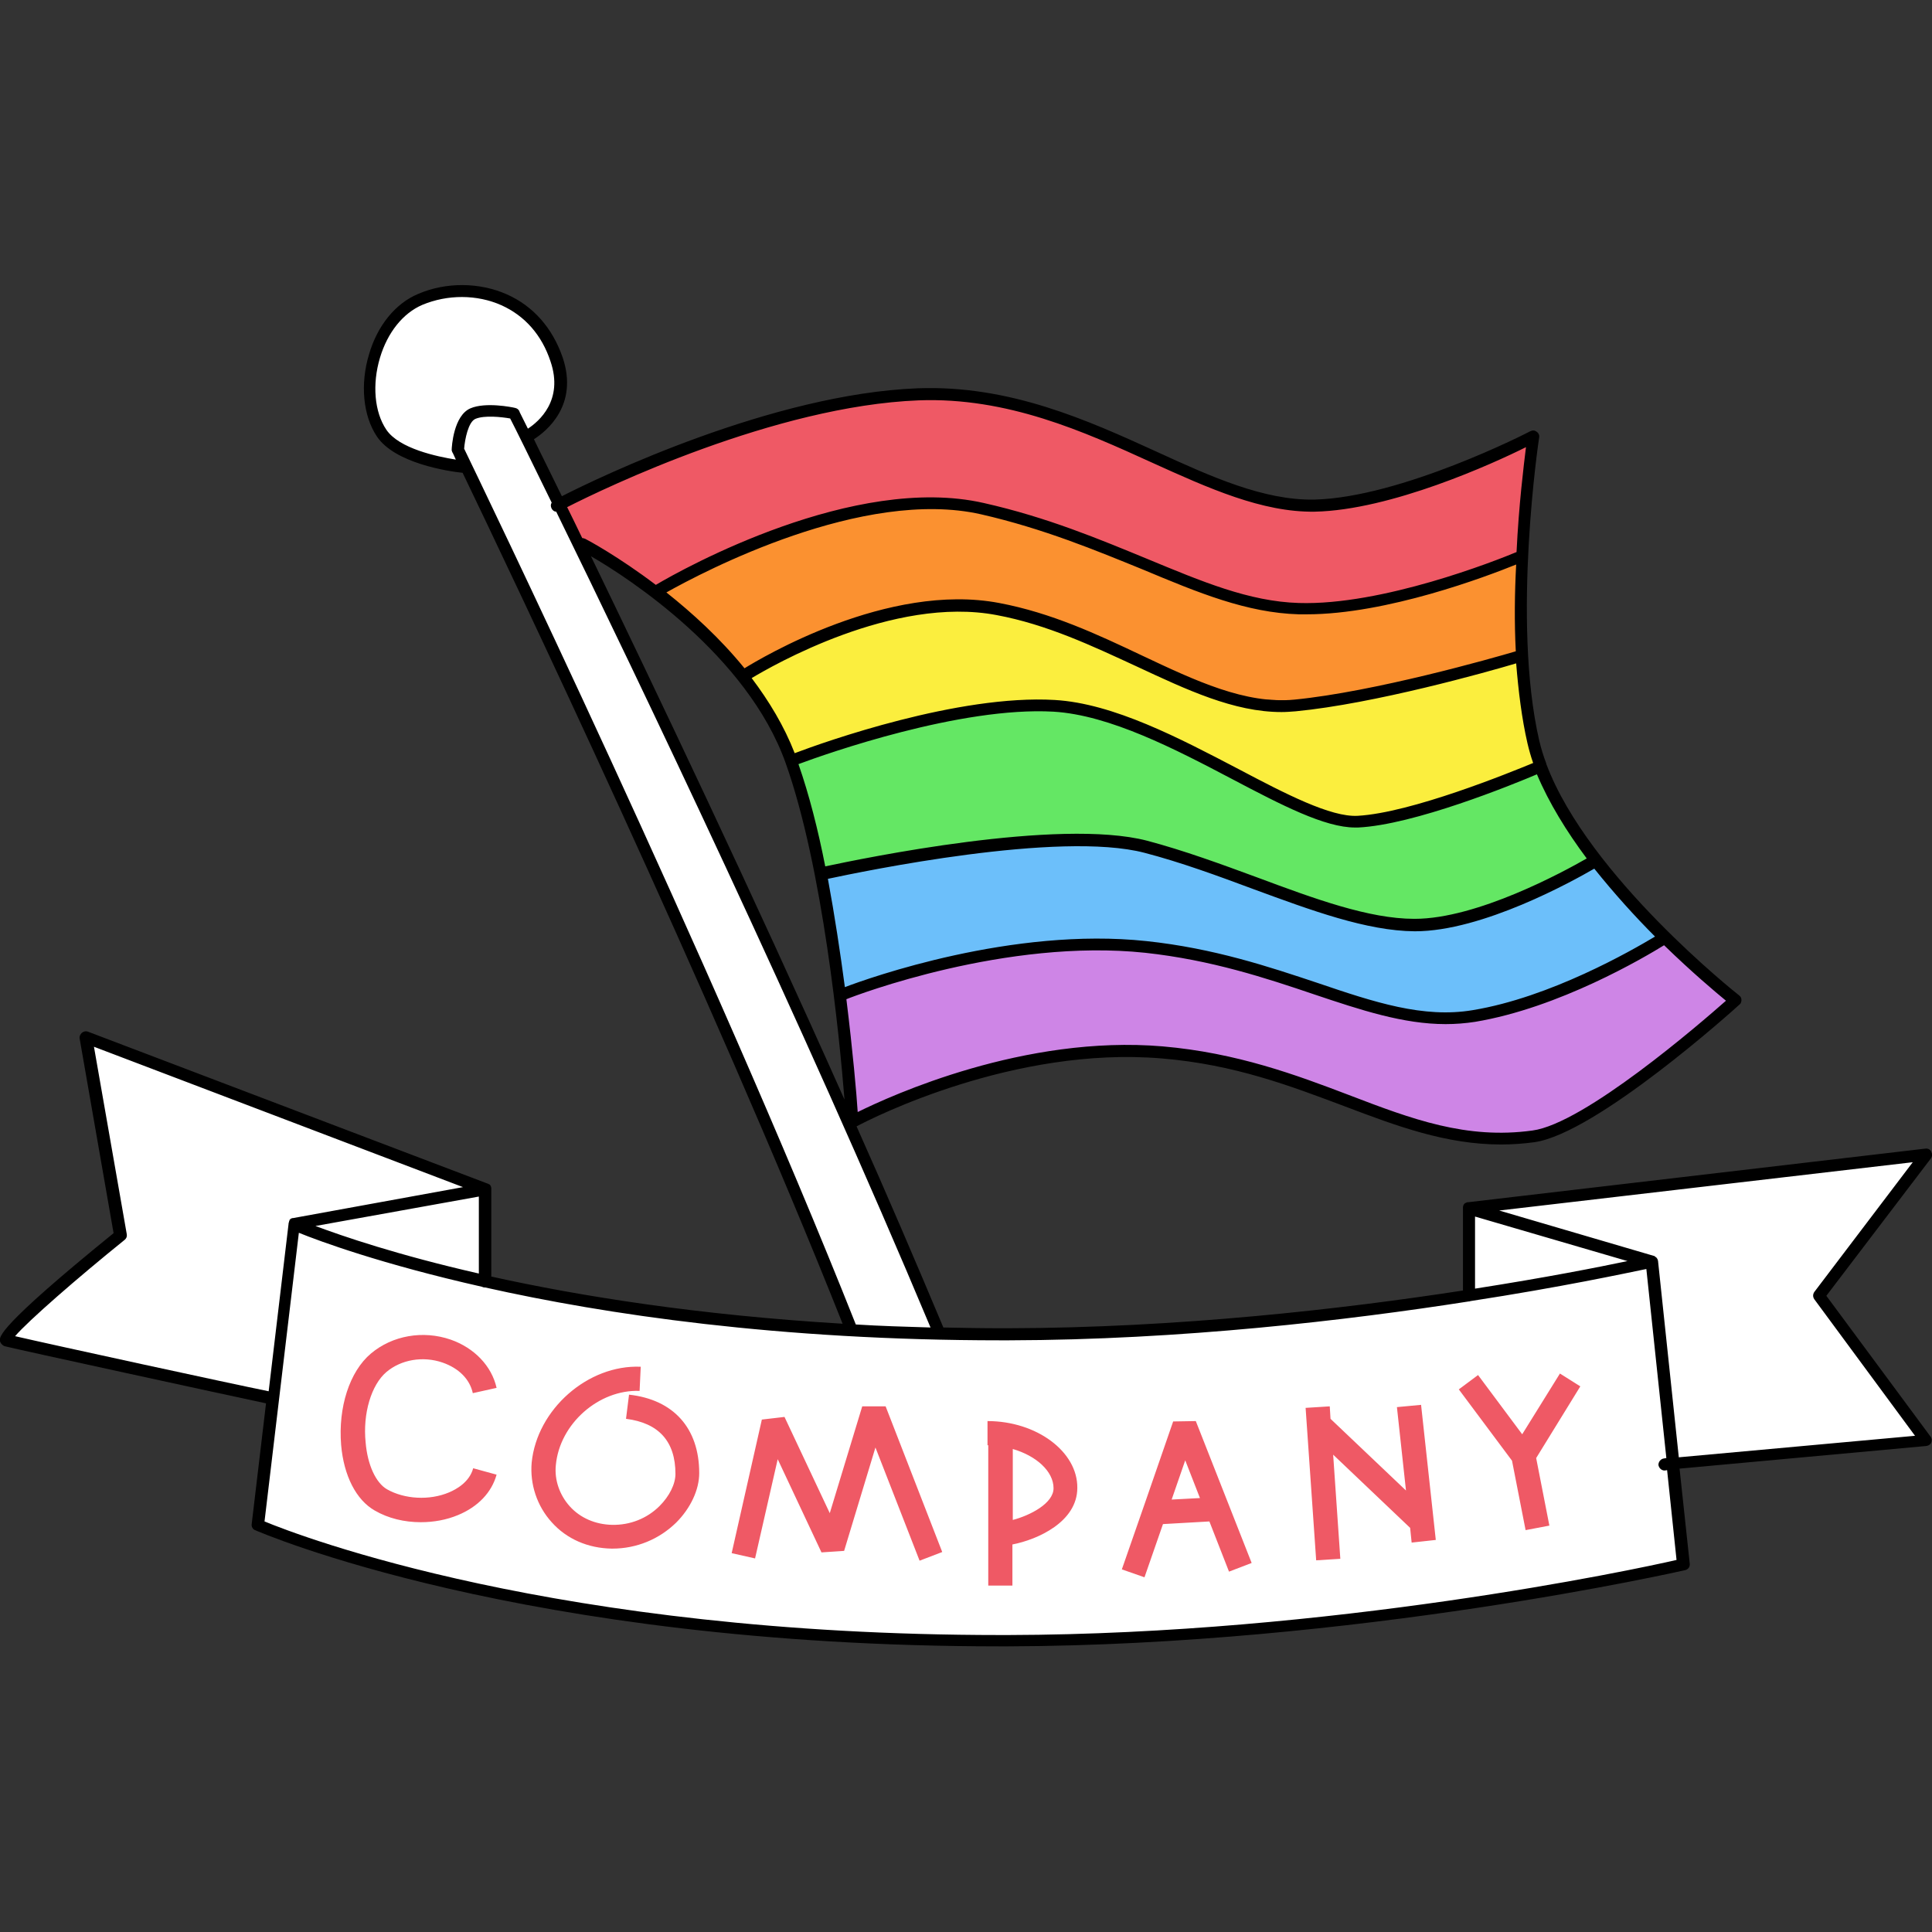 <?xml version="1.0" encoding="utf-8"?>
<!-- Generator: Adobe Illustrator 25.3.1, SVG Export Plug-In . SVG Version: 6.00 Build 0)  -->
<svg version="1.1" id="icon" xmlns="http://www.w3.org/2000/svg" xmlns:xlink="http://www.w3.org/1999/xlink" x="0px" y="0px"
	 viewBox="0 0 512 512" style="enable-background:new 0 0 512 512;" xml:space="preserve">
<rect x="0" y="0" width="512" height="512" fill="#333333" stroke="none"/>
<style type="text/css">
	.st0{fill:#FFFFFF;}
	.st1{fill:#EF5965;}
	.st2{fill:#FB9130;}
	.st3{fill:#64E764;}
	.st4{fill:#CE85E6;}
	.st5{fill:#FBEE3E;}
	.st6{fill:#6CBFFA;}
</style>
<path id="white" class="st0" d="M510.4,381.8L482,343.4l28.4-37.4l-115.8,13.6l-5.3,0.6v23.2l-1.6,0.3c-31.7,4.9-75.2,9.9-120.4,10
	c-6.3,0-12.4,0-18.3-0.2c-39.9-96.1-95.6-211.7-108.5-236.1l-0.9-1.7c0,0,12.9-6.2,8-20.5c-6-17.6-23.7-21.2-36.2-15.9
	c-12.4,5.3-17.1,25.1-10.2,35.5c5,7.6,22.4,9,22.4,9l0.7,1.2c11.1,21.9,66.1,138.1,101.3,227.6c-39.1-2.1-70.9-7.2-94.7-12.4
	l-2.4-0.5v-21.8v-2.6L22.7,274.9l9.2,52.5c0,0-33.4,27-30.1,27.9c3.3,0.8,70.5,15.4,70.5,15.4l-0.2,1.9l-3.7,31.6
	c0,0,69.4,31,198.9,30.7c92.9-0.3,179-20.2,179-20.2l-2.8-26.5l2.2-0.5L510.4,381.8z"/>
<path id="red" class="st1" d="M201.5,112.2c18.1-6,47.2-9.7,65.6-5.4c18.4,4.3,65,28,84.5,27c19.5-1,54.7-18.1,54.7-18.1l-3,31.6
	c0,0-35.2,13.6-55.1,14c-19.9,0.4-32.1-6.7-54.3-16.4s-48.9-11.6-70.3-8.6s-50,20.5-50,20.5l-19.3-12.7l-5.7-11.1
	C148.6,133.1,183.5,118.2,201.5,112.2z M102.4,363.6c3.9-3.3,9.7-4.3,14.9-2.5c4.3,1.5,7.2,4.4,8,8.1l6.3-1.4
	c-1.3-5.8-5.9-10.6-12.2-12.8c-7.3-2.5-15.4-1.1-21.1,3.7c-5.7,4.8-8.7,14.3-7.9,24.2c0.7,8.2,4,14.6,8.9,17.4
	c3.6,2.1,7.9,3.1,12.2,3.1c3.4,0,6.8-0.6,9.9-1.9c5.3-2.2,8.9-6,10.2-10.7l-6.2-1.7c-1,3.7-4.5,5.6-6.4,6.4
	c-5.2,2.2-11.8,1.8-16.4-0.8c-3-1.7-5.2-6.5-5.7-12.4C96.1,374.6,98.4,367,102.4,363.6z M185.3,390.4c0,4.4-2.3,9.3-6.1,13.1
	c-4.5,4.4-10.5,6.9-16.9,6.9c-0.1,0-0.1,0-0.2,0c-6.2-0.1-11.9-2.5-15.9-7c-3.9-4.3-5.8-10.1-5.3-15.8c1.4-14.1,14.9-26,28.9-25.4
	l-0.3,6.4c-10.8-0.4-21.2,8.7-22.2,19.7c-0.4,3.9,1,7.9,3.7,10.9c2.8,3.1,6.8,4.8,11.2,4.9c4.8,0.1,9.3-1.7,12.6-5
	c2.6-2.6,4.2-5.8,4.2-8.5c0-8.6-4.4-13.5-13.1-14.6l0.8-6.4C178.5,370.9,185.3,378.5,185.3,390.4z M234.7,372.7l15,38.6l-6,2.3
	l-11.7-30l-8.3,27.4l-6,0.4l-11.6-24.7l-6,26.3l-6.2-1.4l8-35.4l6-0.7l12,25.5l8.6-28.3L234.7,372.7z M261.7,376.6v6.4
	c0.1,0,0.2,0,0.2,0v37.2h6.4v-10.9c6.7-1.3,17.2-6,17.2-15C285.6,384.7,274.7,376.6,261.7,376.6z M268.4,402.8V384
	c6.2,1.8,10.8,5.9,10.8,10.4C279.2,398.4,273,401.6,268.4,402.8z M310.9,376.7l-7.3,21.1l0,0l0,0l-6.3,18.1l6,2.1l4.9-14.1l12.3-0.7
	l5.2,13.3l6-2.3l-14.8-37.6L310.9,376.7z M310.5,397.4l3.6-10.4l3.9,10L310.5,397.4z M376.6,372.3l3.9,35.8l-6.4,0.7l-0.4-3.9
	l-20.4-19.4l1.9,27.6l-6.4,0.4l-2.8-40.4l6.4-0.4l0.2,3.3l20,19l-2.4-22.1L376.6,372.3z M407.1,386.4l3.5,17.9l-6.3,1.2l-3.6-18.4
	l-14.1-18.9l5.1-3.8l11.7,15.7l10-16.1l5.4,3.4L407.1,386.4z"/>
<path id="orange" class="st2" d="M173.6,156.9l24.1,21.9c0,0,35.5-18.4,54.4-18.3s47.2,16.5,67.1,22.3c19.9,5.8,45.3,1.2,57.8-2
	s26.3-7,26.3-7v-26.4c0,0-28.4,12.2-51.1,13.8c-22.7,1.6-50.9-14.2-67.7-19.1c-16.8-4.9-22.3-9.4-35.6-8.6
	c-13.3,0.7-37.7,6.3-48.2,10.9C190.1,149,173.6,156.9,173.6,156.9z"/>
<path id="green" class="st3" d="M209.7,201.6l5.2,17.9l2.6,12.1c0,0,42.2-8.4,57.5-8.6c15.3-0.3,30.9,1.3,48.7,7.8
	c17.7,6.5,41,16.4,53.1,14.3s30.8-9.1,31.5-9.5c0.7-0.3,14.6-7.7,14.6-7.7L412,211.3l-3.7-8.1l-29.4,10.8c0,0-15.4,5-21.1,3.8
	c-5.7-1.2-21.7-8.1-31.8-13.3c-10.2-5.2-32.8-16.5-43-16.9c-10.1-0.4-37.3,3.3-37.3,3.3l-22.1,6L209.7,201.6z"/>
<path id="purple" class="st4" d="M223.6,264.3l3.2,32.6c0,0,31.6-12.3,33.5-12.8s38.9-6.7,51.2-4.7c12.3,2,34.8,8.8,48.6,13.7
	c13.8,4.8,36.6,9.7,46.1,8.2s26.1-13.7,30.6-17.2c4.5-3.5,23-18.9,23-18.9l-14.8-13l-3.8-3.7c0,0-15.4,9.3-25.3,13.1
	c-10,3.8-22.5,9.7-33.8,8.3c-11.4-1.4-37.7-9.7-47.2-12.3s-33.7-8.5-49.3-7.1c-15.7,1.3-42,6.6-42,6.6L223.6,264.3z"/>
<path id="yellow" class="st5" d="M197.7,180.3l5.8,8.4l6.2,12.9l23-7.5l37-6.9c0,0,15.3,0,21.9,2.1s25.9,10.8,25.9,10.8
	s19,9.8,19.7,10.2c0.7,0.4,18.2,7.2,18.2,7.2s9.8-0.1,12.2-0.6c2.4-0.5,20.1-5.7,20.1-5.7l12.4-4.6l8.2-3.3c0,0-2.2-6.9-2.9-10.9
	c-0.7-4-2.1-18.5-2.1-18.5s-38.8,10-46,11.2s-18.9,3.4-26.8,1.2c-7.9-2.2-33.8-14.4-45.1-18.4c-11.3-4-27.9-8.9-39.4-6.8
	s-31.1,8.9-31.1,8.9l-17.2,8.9V180.3z"/>
<path id="blue" class="st6" d="M217.6,231.6l2.9,16.8l3.1,15l35.9-10c0,0,35.8-5.3,54-1.1s41,14.6,56.7,16c15.8,1.4,33-1.2,43.9-6
	c10.9-4.9,27.2-13.9,27.2-13.9L422.9,228c0,0-25.9,13-32.8,14.7c-6.8,1.6-18.6,4.7-35.2-0.9c-16.6-5.6-48.7-19.4-66.5-20.2
	c-17.8-0.8-43.5,5-43.5,5L217.6,231.6z"/>
<path id="black" d="M484,343.4l27.7-36.4c0.4-0.5,0.4-1.2,0.1-1.8c-0.3-0.6-0.9-0.9-1.6-0.8l-121.1,14.2c0,0,0,0-0.1,0
	c0,0-0.1,0-0.1,0c-0.1,0-0.1,0-0.2,0.1c0,0-0.1,0-0.1,0c-0.1,0-0.1,0.1-0.2,0.1c0,0,0,0-0.1,0c0,0,0,0,0,0c-0.1,0.1-0.1,0.1-0.2,0.2
	c0,0,0,0-0.1,0.1c-0.1,0.1-0.1,0.2-0.2,0.3c0,0,0,0,0,0.1c0,0.1-0.1,0.2-0.1,0.3c0,0,0,0.1,0,0.1c0,0.1,0,0.2,0,0.2c0,0,0,0,0,0.1
	V342c-31.8,4.9-75.4,9.9-120.4,10c-0.7,0-1.4,0-2.1,0c-5.2,0-10.2-0.1-15.2-0.2c-7.3-17.4-15-35.4-23-53.3
	c4.1-2.2,41.7-21.3,80.9-18c19.3,1.6,34.1,7.3,48.5,12.7c13.7,5.2,26.8,10.1,41.4,10.1c2.9,0,5.8-0.2,8.8-0.6
	c16.4-2.3,52.9-35.1,54.4-36.5c0.4-0.3,0.5-0.8,0.5-1.2c0-0.5-0.2-0.9-0.6-1.2c-0.4-0.3-39.9-31.5-51.1-61.3c0,0,0-0.1,0-0.1
	c0,0,0,0,0,0c-0.8-2.1-1.4-4.1-1.9-6.2c-7.3-31.7-0.1-79.8,0-80.3c0.1-0.6-0.2-1.2-0.7-1.5c-0.5-0.4-1.1-0.4-1.7-0.1
	c-0.3,0.2-34.2,17.6-57.3,18.1c-13.3,0.2-27.1-6-41.7-12.7c-18.2-8.3-38.9-17.7-63.3-16.8c-38.5,1.5-84.1,23.4-94.3,28.6
	c-3-6.2-5.6-11.3-7.4-15.1c3.3-2.1,11.9-9,7.6-21.7c-2.7-7.8-7.8-13.6-14.8-16.7c-7.2-3.2-16.1-3.3-23.5-0.1c-6,2.5-10.8,8.4-13,16
	c-2.4,7.9-1.6,16.3,2.1,21.8c4.8,7.1,18.9,9.2,22.7,9.6c12.3,25.6,65.7,137.4,100.7,225.5c-38.4-2.3-69.6-7.3-93.1-12.5v-23.1
	c0,0,0,0,0,0c0-0.1,0-0.2,0-0.3c0,0,0,0,0-0.1c0-0.1-0.1-0.2-0.1-0.3c0,0,0-0.1,0-0.1c0-0.1-0.1-0.1-0.1-0.2c0,0-0.1-0.1-0.1-0.1
	c0-0.1-0.1-0.1-0.1-0.2c0,0,0,0,0,0c0,0,0,0-0.1,0c-0.1,0-0.1-0.1-0.2-0.1c0,0-0.1,0-0.1-0.1c0,0-0.1,0-0.1,0L23.3,273.4
	c-0.5-0.2-1.1-0.1-1.6,0.3c-0.4,0.4-0.7,0.9-0.6,1.5l9,51.6C-0.7,351.8-0.2,354.3,0,355.4c0.1,0.6,0.8,1.3,1.4,1.4
	c3.1,0.8,59.2,13,69.1,15.1l-3.8,32c-0.1,0.7,0.3,1.4,0.9,1.6c0.7,0.3,70.4,30.8,197.4,30.8c0.7,0,1.4,0,2.2,0
	c92-0.3,178.5-20,179.4-20.2c0.8-0.2,1.3-0.9,1.2-1.7l-2.7-25.2l65.4-6c0.6-0.1,1.1-0.4,1.3-0.9c0.2-0.5,0.2-1.1-0.2-1.6L484,343.4z
	 M390.9,322.4l40.4,11.8c-7.6,1.6-21.8,4.4-40.4,7.3V322.4z M457.4,265.2c-6.9,6.1-37.6,32.6-51.3,34.4c-17.5,2.4-31.9-3-48.6-9.4
	c-13.9-5.3-29.7-11.2-49.4-12.9c-36.6-3.1-71.9,13-80.8,17.4c-0.3-4.8-1.3-16.1-3-29.9c2.7-1.1,42.4-16.2,79.2-12.3
	c17.5,1.9,32,6.7,44.7,11c12.5,4.2,23.7,7.9,34.9,7.9c2.6,0,5.2-0.2,7.8-0.6c22.3-3.7,44.9-17.1,50.1-20.3
	C448.3,257.6,454.6,262.9,457.4,265.2z M438.6,248.2c-6.2,3.7-27.7,16.1-48.3,19.5c-13.1,2.2-26.1-2.1-41.1-7.2
	c-12.9-4.3-27.5-9.2-45.4-11.1c-35.5-3.8-73.6,9.8-79.9,12.2c-1.2-9-2.7-19-4.5-28.7c9.4-2,61.3-12.8,83.9-6.9
	c9.6,2.5,19.4,6.1,28.8,9.6c15.5,5.7,30.1,11.1,42.8,11.2c0,0,0.1,0,0.1,0c17.9,0,41.8-13.3,47.5-16.6
	C427.7,236.7,433.3,242.9,438.6,248.2z M401.7,172.6c-6.4,1.9-37.4,10.7-58.6,12.8c-13,1.3-26.3-5-40.5-11.7
	c-11.8-5.6-24-11.3-37.8-13.9c-29.5-5.6-63.1,14.6-67.5,17.3c-6.5-8-13.9-14.7-20.7-20.1c9.8-5.5,52.1-27.8,83.4-20.7
	c16.6,3.8,30.5,9.6,42.8,14.6c14.8,6.2,27.6,11.5,41.4,11.9c0.7,0,1.4,0,2.1,0c21.2,0,47.6-10,55.5-13.2
	C401.4,157.1,401.3,164.9,401.7,172.6z M208.2,202.2c9.9,27.8,14.3,72.9,15.6,89.2c-24.7-55.4-50.4-109.3-67.2-144
	C166.5,153.1,198,173.6,208.2,202.2z M420.5,227.5c-6.1,3.5-29,16-45.6,16c0,0-0.1,0-0.1,0c-12,0-26.4-5.3-41.7-11
	c-9.5-3.5-19.3-7.1-29.1-9.7c-23.5-6.1-75.4,4.7-85.3,6.8c-1.9-9.7-4.3-19.1-7.1-27.1c7.5-2.8,43-15.3,67.6-13.9
	c14.9,0.9,32.2,9.9,47.4,17.9c13.1,6.9,24.5,12.8,32.5,12.8c0.3,0,0.5,0,0.8,0c14.8-0.7,40.8-11.3,47.4-14.1
	C410.5,212.8,415.2,220.4,420.5,227.5z M404.8,197c0.4,1.7,0.9,3.5,1.5,5.2c-6.3,2.6-32.3,13.2-46.5,14c-7.1,0.4-19.1-5.8-31.6-12.4
	c-15.5-8.1-33.1-17.4-48.7-18.3c-25.5-1.5-61,11.1-68.9,14.1c-2.8-7.2-6.8-13.8-11.4-19.9c5.2-3.1,37.5-21.9,64.9-16.7
	c13.4,2.5,25.4,8.2,37.1,13.6c13.3,6.2,25.8,12.1,38.4,12.1c1.3,0,2.5-0.1,3.8-0.2c20.8-2,50.7-10.4,58.4-12.7
	C402.4,183.2,403.3,190.5,404.8,197z M243.4,106.1c23.6-0.9,43.9,8.3,61.9,16.5c15,6.8,29.2,13.2,43.1,13
	c20.2-0.4,47.4-12.8,56-17.1c-0.6,4.9-1.9,15.3-2.5,27.8c-5.5,2.3-35.6,14.2-57.7,13.5c-13.2-0.4-25.7-5.7-40.2-11.7
	c-12.4-5.1-26.4-11-43.3-14.8c-34.3-7.8-79.5,17.3-86.9,21.7c-9.9-7.5-17.9-11.8-18.7-12.2c-0.3-0.1-0.5-0.2-0.8-0.2
	c-1.4-2.9-2.7-5.6-4-8.2C160.3,129.3,205.4,107.6,243.4,106.1z M119.9,119.9c0.1,0.1,0.4,0.8,0.9,1.9c-5-0.8-15-2.9-18.4-7.9
	c-3.2-4.7-3.8-12.1-1.7-19.1c2-6.7,6.1-11.8,11.2-14c6.7-2.8,14.5-2.8,21,0.1c6.2,2.8,10.7,7.9,13,14.9c3.5,10.3-3.1,15.9-6,17.8
	c-1.4-2.9-2.3-4.5-2.3-4.7c-0.2-0.4-0.6-0.7-1.1-0.8c-0.8-0.2-7.8-1.6-11.8,0.1c-4.5,1.9-5,10.2-5,11.1
	C119.7,119.4,119.8,119.7,119.9,119.9z M123,118.9c0.2-2.5,1.1-7.1,3-7.9c2.4-1,6.9-0.5,9.2-0.1c1.2,2.3,5.1,10.2,11,22.3
	c-0.3,0.5-0.3,1,0,1.6c0.3,0.5,0.7,0.8,1.2,0.8c21.3,43.5,65.4,135.5,99.2,216.2c-6.8-0.2-13.4-0.4-19.8-0.8
	C188.2,253.7,126.8,126.8,123,118.9z M4,354.1c3.4-4,16.6-15.5,29-25.5c0.5-0.4,0.7-0.9,0.6-1.5l-8.7-49.7l97.8,37.2l-45,8.2
	c0,0-0.1,0-0.1,0c0,0-0.1,0-0.1,0c-0.1,0-0.2,0.1-0.2,0.1c0,0,0,0-0.1,0c0,0,0,0,0,0c-0.1,0-0.2,0.1-0.2,0.2c0,0,0,0-0.1,0
	c-0.1,0.1-0.2,0.2-0.2,0.3c0,0,0,0.1,0,0.1c0,0.1-0.1,0.1-0.1,0.2c0,0,0,0.1,0,0.1c0,0.1,0,0.1-0.1,0.2c0,0,0,0,0,0.1l-5.3,44.6
	C61.3,366.7,13.9,356.4,4,354.1z M126.9,317.1v20.4c-21.5-4.9-36.1-9.9-43.3-12.6L126.9,317.1z M267.3,433.3c-0.7,0-1.4,0-2.2,0
	c-117.7,0-185.8-26.3-195-30.1l9.1-76.5c5.4,2.2,21.9,8.3,48.5,14.3c0.2,0.1,0.5,0.2,0.8,0.2c0,0,0.1,0,0.1,0
	c31.7,7.1,77.7,14,136.6,14c0.7,0,1.4,0,2.1,0c45.7-0.1,89.9-5.3,121.9-10.3c0,0,0,0,0,0c0.2,0,0.3,0,0.5-0.1
	c24.1-3.7,41.2-7.4,46.6-8.5l5.3,50.1l-0.6,0.1c-0.9,0.1-1.5,0.9-1.5,1.7c0.1,0.8,0.8,1.5,1.6,1.5c0,0,0.1,0,0.1,0l0.6-0.1l2.5,23.8
	C433.1,416,352.5,433.1,267.3,433.3z M444.9,386.2l-5.5-52c0,0,0,0,0,0c0-0.1,0-0.2-0.1-0.3c0,0,0-0.1,0-0.1c0-0.1-0.1-0.1-0.1-0.2
	c0,0,0-0.1-0.1-0.1c0-0.1-0.1-0.1-0.1-0.2c0,0-0.1-0.1-0.1-0.1c0,0-0.1-0.1-0.2-0.1c0,0,0,0,0,0c0,0-0.1,0-0.1-0.1
	c0,0-0.1-0.1-0.1-0.1c-0.1,0-0.1-0.1-0.2-0.1c0,0,0,0-0.1,0l-40.9-12l109.6-12.8l-26.1,34.4c-0.4,0.6-0.4,1.3,0,1.9l26.7,36.2
	L444.9,386.2z"/>
</svg>
